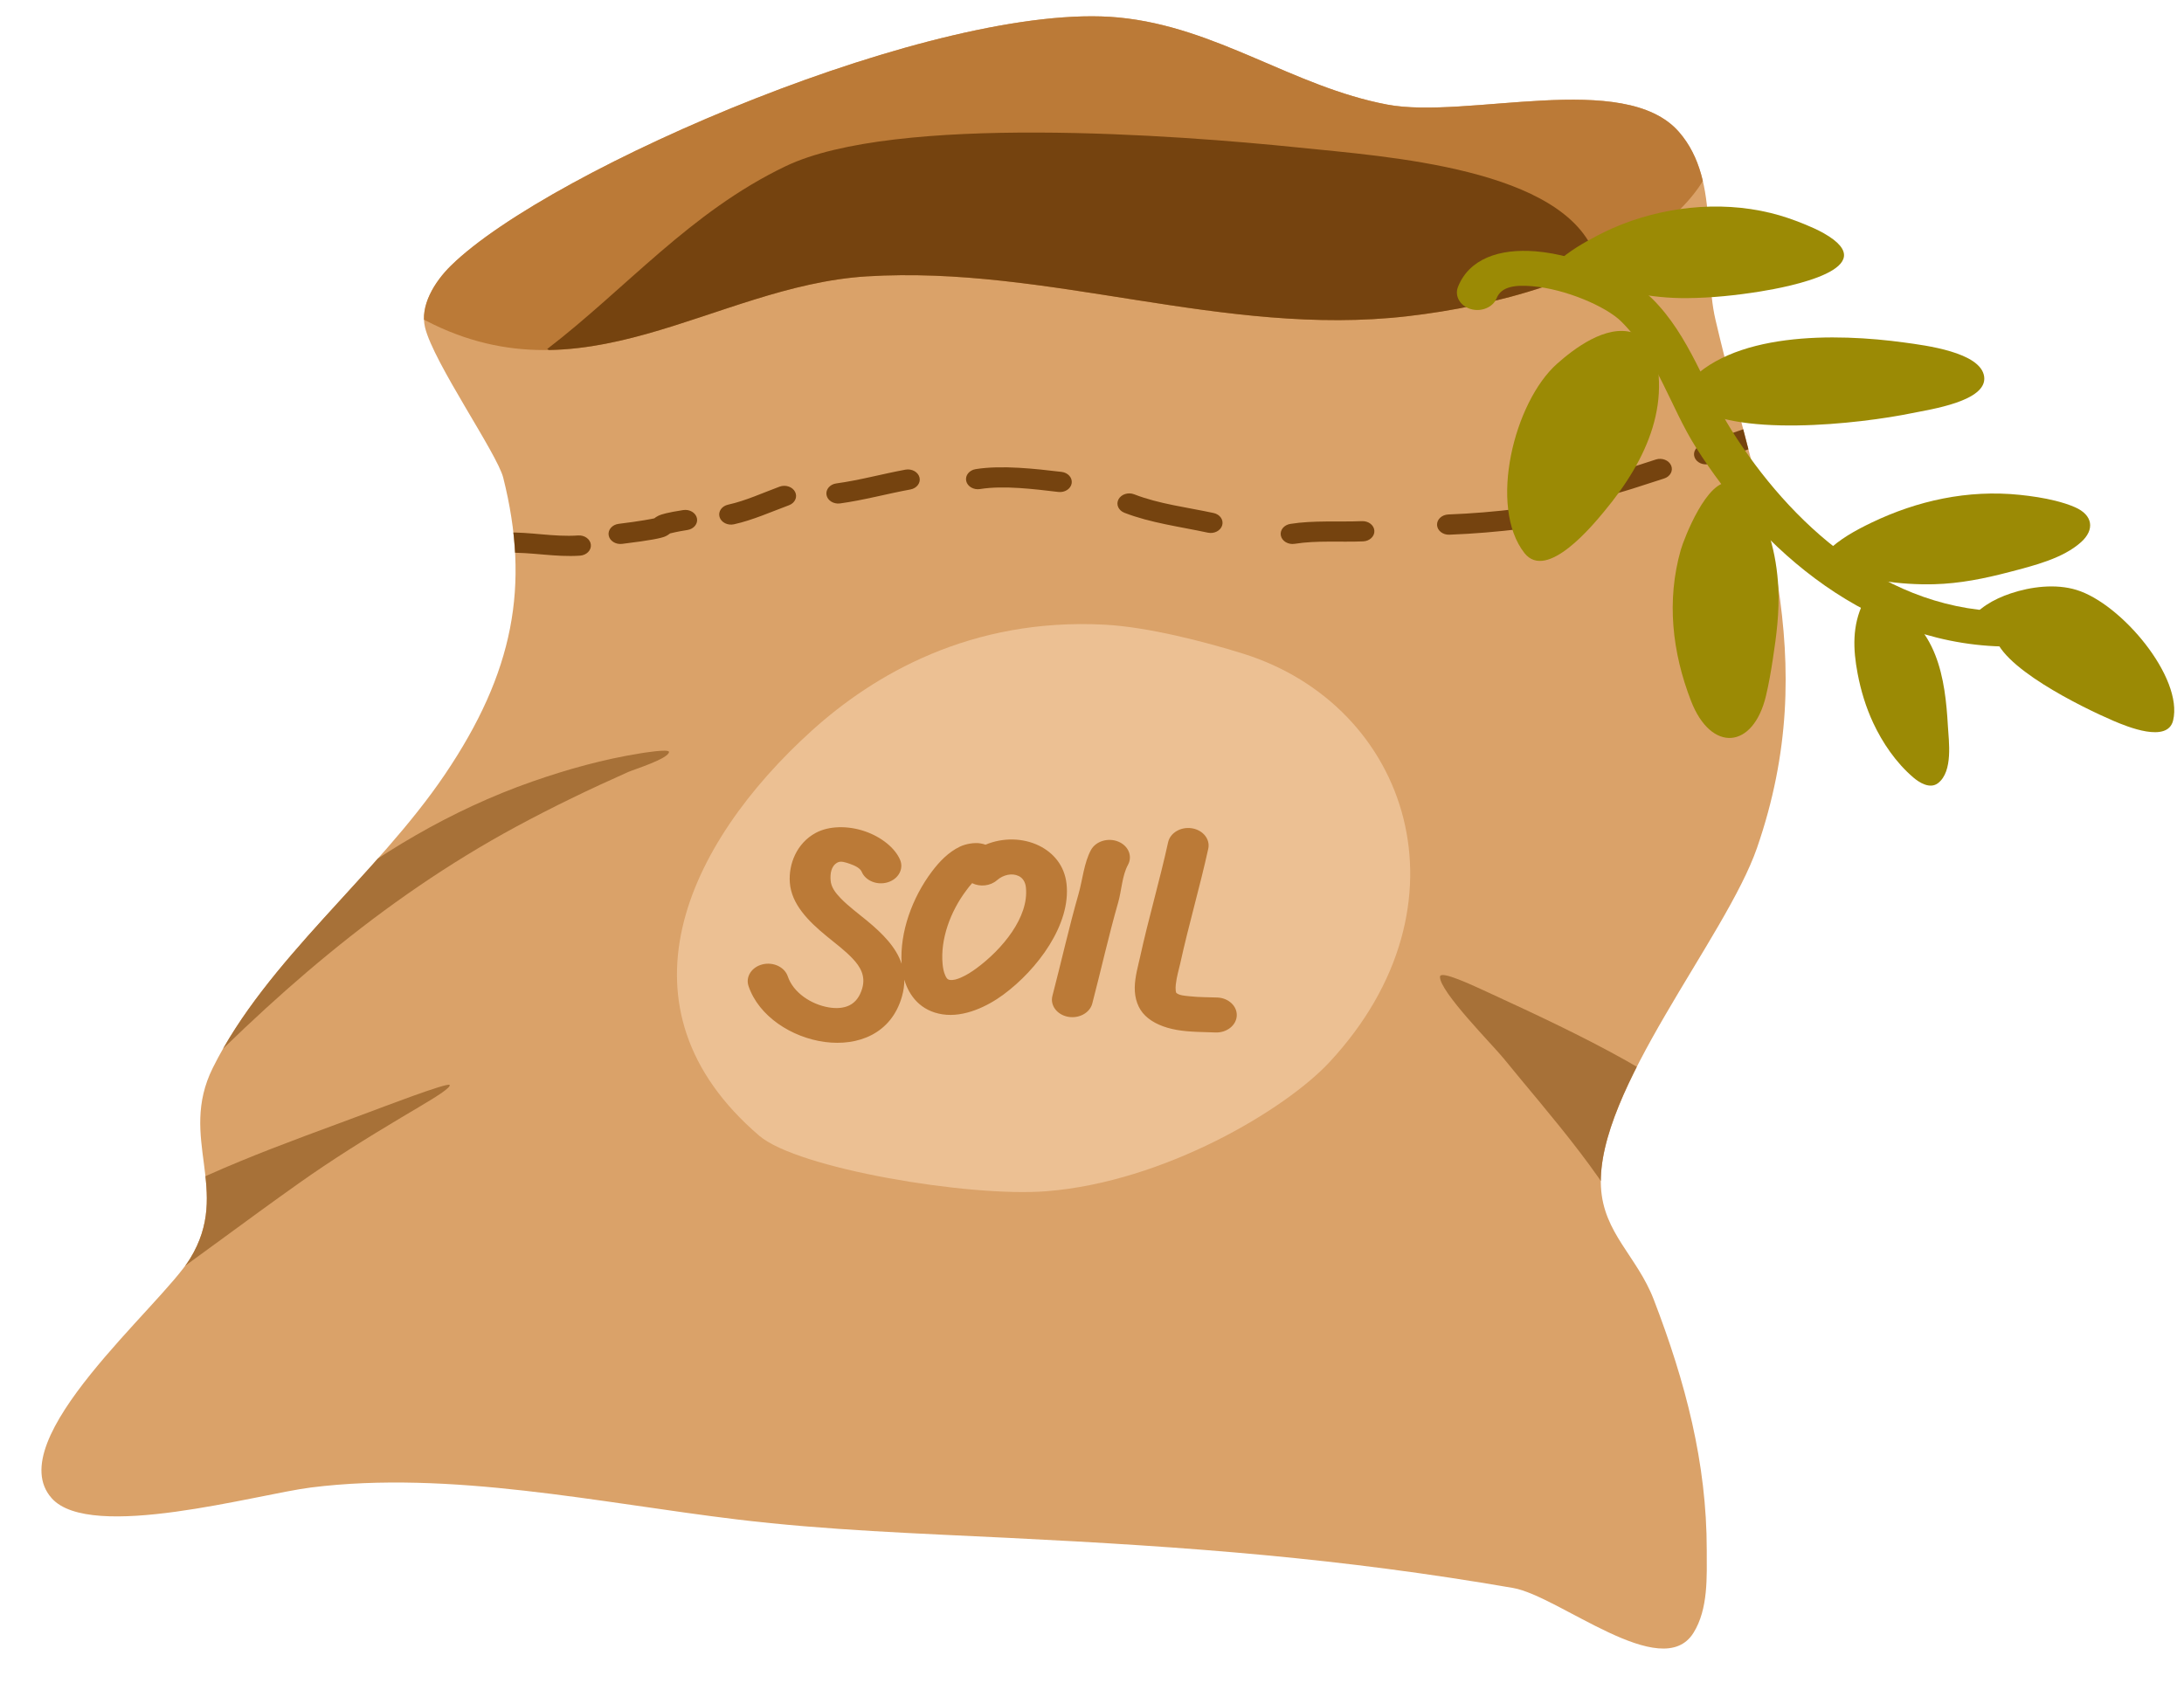 <?xml version="1.0" encoding="UTF-8"?>
<!DOCTYPE svg PUBLIC '-//W3C//DTD SVG 1.0//EN'
          'http://www.w3.org/TR/2001/REC-SVG-20010904/DTD/svg10.dtd'>
<svg clip-rule="evenodd" fill-rule="evenodd" height="4023.9" preserveAspectRatio="xMidYMid meet" stroke-linejoin="round" stroke-miterlimit="2" version="1.0" viewBox="-99.5 -37.4 5220.7 4023.9" width="5220.7" xmlns="http://www.w3.org/2000/svg" xmlns:xlink="http://www.w3.org/1999/xlink" zoomAndPan="magnify"
><g
  ><g
    ><g
      ><g
        ><g transform="matrix(4.046 0 0 3.467 -23229.039 -7496.092)"
          ><g id="change1_1"
            ><path d="M5967.78,2377.25C5972.91,2401.63 6010.37,2464.18 6013.95,2480.75C6030.02,2555.24 6020.01,2615.42 5979.57,2685.31C5939.19,2755.11 5873.97,2813.65 5842.4,2887.73C5821.59,2936.55 5853.65,2972.15 5829.02,3019.23C5811.8,3052.16 5716.38,3144.38 5747.22,3184.64C5770.16,3214.59 5868.47,3181.88 5900.35,3177.2C5982.52,3165.14 6070.82,3187.8 6152.05,3199.23C6205.27,3206.72 6258.66,3208.85 6312.23,3211.93C6420.92,3218.18 6508.88,3226 6610.5,3246.47C6637.71,3251.94 6698.39,3312.38 6717.14,3277.5C6726.04,3260.94 6725.01,3238.43 6725.01,3220.24C6725.01,3160.24 6712.44,3104.41 6693.7,3047.58C6683.83,3017.67 6663.96,3001.81 6662.51,2969.9C6659.48,2903.18 6736.39,2797.93 6754.72,2736.05C6793.7,2604.39 6756.68,2503.69 6730.17,2371.85C6722.08,2331.65 6734.24,2276.53 6708.54,2242.26C6676.34,2199.33 6583.44,2233.9 6536.2,2223.46C6480.48,2211.15 6435.67,2169.91 6377.51,2163.41C6272.02,2151.61 6041.83,2267.39 5983.14,2334.47C5973.16,2345.87 5964.66,2362.43 5967.78,2377.25Z" fill="#daa269"
            /></g
            ><clipPath id="a"
            ><path d="M5967.78,2377.25C5972.91,2401.63 6010.37,2464.18 6013.95,2480.75C6030.02,2555.24 6020.01,2615.42 5979.57,2685.31C5939.19,2755.11 5873.97,2813.65 5842.4,2887.73C5821.59,2936.55 5853.65,2972.15 5829.02,3019.23C5811.8,3052.16 5716.38,3144.38 5747.22,3184.64C5770.16,3214.59 5868.47,3181.88 5900.35,3177.2C5982.52,3165.14 6070.82,3187.8 6152.05,3199.23C6205.27,3206.72 6258.66,3208.85 6312.23,3211.93C6420.92,3218.18 6508.88,3226 6610.5,3246.47C6637.71,3251.94 6698.39,3312.38 6717.14,3277.5C6726.04,3260.94 6725.01,3238.43 6725.01,3220.24C6725.01,3160.24 6712.44,3104.41 6693.7,3047.58C6683.83,3017.67 6663.96,3001.81 6662.51,2969.9C6659.48,2903.18 6736.39,2797.93 6754.72,2736.05C6793.7,2604.39 6756.68,2503.69 6730.17,2371.85C6722.08,2331.65 6734.24,2276.53 6708.54,2242.26C6676.34,2199.33 6583.44,2233.9 6536.2,2223.46C6480.48,2211.15 6435.67,2169.91 6377.51,2163.41C6272.02,2151.61 6041.83,2267.39 5983.14,2334.47C5973.16,2345.87 5964.66,2362.43 5967.78,2377.25Z"
            /></clipPath
            ><g clip-path="url(#a)"
            ><g id="change2_1"
              ><path d="M5964.01,2369.81C6060.31,2432.12 6137.93,2348.51 6228.73,2341.94C6336.28,2334.15 6439.42,2384.06 6548.18,2369.42C6600.9,2362.32 6661.01,2343.24 6700.06,2305.44C6768.76,2238.91 6713.89,2172.74 6642.53,2144.41C6522.21,2096.65 6379.62,2108.9 6257.81,2142.64C6160.36,2169.62 6017.55,2219.71 5938.01,2283.23L5964.01,2369.81Z" fill="#bb7a37"
              /></g
              ><clipPath id="b"
              ><path d="M5964.01,2369.81C6060.31,2432.12 6137.93,2348.51 6228.73,2341.94C6336.28,2334.15 6439.42,2384.06 6548.18,2369.42C6600.9,2362.32 6661.01,2343.24 6700.06,2305.44C6768.76,2238.91 6713.89,2172.74 6642.53,2144.41C6522.21,2096.65 6379.62,2108.9 6257.81,2142.64C6160.36,2169.62 6017.55,2219.71 5938.01,2283.23L5964.01,2369.81Z"
              /></clipPath
              ><g clip-path="url(#b)" id="change3_2"
              ><path d="M6039.92,2392.06C6086.9,2349.96 6124.44,2297.5 6180.75,2266C6245.39,2229.83 6412.4,2244.49 6483.87,2253.09C6535.85,2259.35 6641.19,2267.25 6659.43,2328.3C6678.26,2391.3 6585.99,2428.97 6542.54,2443.29C6417.86,2484.38 6267.06,2496.3 6140.83,2455.73L6039.92,2392.06Z" fill="#75430f"
              /></g
              ><g id="change3_1"
              ><path d="M6016.07,2532.59C6030.39,2531.99 6044.72,2535.74 6059.34,2534.55C6063.18,2534.23 6066.05,2530.86 6065.73,2527.01C6065.41,2523.17 6062.04,2520.31 6058.2,2520.62C6043.76,2521.8 6029.61,2518.03 6015.49,2518.63C6011.63,2518.79 6008.64,2522.05 6008.8,2525.9C6008.96,2529.76 6012.22,2532.75 6016.07,2532.59ZM6481.56,2526.38C6494.54,2523.95 6508.85,2525.34 6522,2524.7C6525.85,2524.52 6528.82,2521.24 6528.64,2517.39C6528.45,2513.54 6525.18,2510.56 6521.33,2510.75C6507.56,2511.41 6492.58,2510.1 6478.99,2512.65C6475.19,2513.36 6472.69,2517.01 6473.4,2520.8C6474.12,2524.59 6477.77,2527.09 6481.56,2526.38ZM6103.19,2508.83C6101.83,2509.17 6095.1,2510.77 6082.19,2512.6C6078.37,2513.14 6075.71,2516.68 6076.25,2520.49C6076.79,2524.31 6080.33,2526.97 6084.15,2526.43C6101.76,2523.94 6107.25,2522.42 6109.41,2521.4C6110.8,2520.75 6111.94,2519.78 6112.54,2519.21C6113.44,2518.94 6117.06,2517.89 6122.77,2516.86C6126.57,2516.18 6129.09,2512.54 6128.41,2508.75C6127.72,2504.95 6124.09,2502.43 6120.29,2503.11C6110.89,2504.8 6107.4,2506.07 6105.78,2506.93C6104.72,2507.49 6103.74,2508.32 6103.19,2508.83ZM6572.96,2520.1C6587.39,2519.46 6601.56,2518.05 6615.88,2516.02C6619.7,2515.48 6622.36,2511.94 6621.81,2508.12C6621.27,2504.3 6617.73,2501.64 6613.91,2502.19C6600.05,2504.16 6586.32,2505.52 6572.34,2506.14C6568.49,2506.32 6565.5,2509.58 6565.67,2513.43C6565.84,2517.29 6569.11,2520.28 6572.96,2520.1ZM6380.93,2504.96C6396.3,2511.97 6413.94,2514.59 6430.25,2518.69C6433.99,2519.63 6437.79,2517.36 6438.73,2513.62C6439.68,2509.88 6437.4,2506.08 6433.66,2505.14C6418.16,2501.24 6401.34,2498.91 6386.73,2492.24C6383.22,2490.64 6379.08,2492.19 6377.47,2495.7C6375.87,2499.21 6377.42,2503.35 6380.93,2504.96ZM6150.27,2512.92C6161.33,2510.08 6172.32,2504.3 6182.77,2499.79C6186.31,2498.26 6187.94,2494.14 6186.41,2490.6C6184.89,2487.06 6180.77,2485.43 6177.23,2486.96C6167.43,2491.18 6157.17,2496.72 6146.79,2499.39C6143.06,2500.35 6140.81,2504.16 6141.77,2507.89C6142.73,2511.63 6146.54,2513.88 6150.27,2512.92ZM6212.96,2498.53C6226.93,2496.3 6240.68,2491.87 6254.52,2488.91C6258.29,2488.1 6260.7,2484.39 6259.9,2480.62C6259.09,2476.85 6255.38,2474.44 6251.6,2475.24C6238,2478.15 6224.5,2482.54 6210.76,2484.73C6206.95,2485.33 6204.36,2488.92 6204.96,2492.73C6205.57,2496.53 6209.15,2499.13 6212.96,2498.53ZM6662.75,2494.31C6675.38,2490.96 6687.59,2485.85 6699.83,2481.34C6703.45,2480 6705.31,2475.98 6703.97,2472.36C6702.64,2468.75 6698.62,2466.89 6695,2468.22C6683.17,2472.58 6671.37,2477.57 6659.16,2480.81C6655.44,2481.8 6653.21,2485.63 6654.2,2489.35C6655.19,2493.08 6659.02,2495.3 6662.75,2494.31ZM6295.65,2488.62C6309.78,2485.97 6327.89,2488.69 6341.93,2490.62C6345.75,2491.15 6349.28,2488.48 6349.8,2484.66C6350.33,2480.84 6347.66,2477.31 6343.84,2476.78C6328.44,2474.66 6308.57,2471.98 6293.07,2474.88C6289.28,2475.6 6286.78,2479.25 6287.49,2483.04C6288.2,2486.83 6291.86,2489.33 6295.65,2488.62ZM6727.78,2470.76C6737.24,2465.68 6747.76,2462.18 6757.61,2457.95C6761.16,2456.43 6762.8,2452.32 6761.28,2448.78C6759.76,2445.23 6755.65,2443.59 6752.1,2445.11C6741.88,2449.5 6730.98,2453.18 6721.17,2458.45C6717.77,2460.28 6716.5,2464.51 6718.32,2467.91C6720.15,2471.31 6724.38,2472.59 6727.78,2470.76Z" fill="#75430f"
              /></g
              ><g id="change4_1"
              ><path d="M5860.16,2818.55C5867.87,2802.16 5887.6,2788.26 5900.52,2776.42C5939.27,2740.91 5982.53,2710.11 6031.44,2690.21C6052.03,2681.83 6073.11,2674.97 6094.98,2670.88C6095.82,2670.72 6111.94,2667.59 6111.89,2669.91C6111.78,2674.55 6090.96,2682.1 6087.87,2683.71C6065.32,2695.4 6043.16,2707.86 6021.68,2721.41C5941.25,2772.12 5875.51,2840.45 5815.39,2913.42L5860.16,2818.55Z" fill="#a77138"
              /></g
              ><g id="change4_2"
              ><path d="M5786.77,2994.42C5829.67,2962.03 5885.24,2939.97 5934.07,2918.63C5942.46,2914.97 5980.64,2897.94 5982.23,2899.53C5983.71,2901.01 5972.52,2908.9 5971.98,2909.3C5965.99,2913.64 5959.86,2917.77 5953.78,2922C5933.09,2936.4 5912.68,2951.27 5893.26,2967.34C5829.08,3020.44 5783.69,3064.77 5711.32,3109.33L5786.77,2994.42Z" fill="#a77138"
              /></g
              ><g id="change4_3"
              ><path d="M6685.39,3014.96C6672.99,2972.56 6630.16,2917.61 6605.14,2881.46C6598.75,2872.23 6567.12,2835.16 6567.4,2824.96C6567.53,2820.24 6586.43,2830.71 6596.38,2836.05C6623.81,2850.8 6651.39,2865.8 6677.46,2882.85C6756.46,2934.53 6785.88,3014.28 6799.16,3104.68L6685.39,3014.96Z" fill="#a77138"
              /></g
              ><g id="change5_1"
              ><path d="M6369.39,2582.16C6290.03,2577.22 6232.68,2616.79 6196.24,2655.25C6121.91,2733.72 6077.01,2846.4 6165.22,2934.61C6187.87,2957.26 6289.19,2977.08 6334.79,2972.89C6404.63,2966.48 6476.09,2916.52 6502.04,2883.95C6588.38,2775.62 6549.51,2637.85 6450.78,2602.02C6428.01,2593.75 6394.67,2583.73 6369.39,2582.16Z" fill="#ecc093"
              /></g
              ><g id="change2_2"
              ><path d="M6250.93,2827.02C6253.79,2838.29 6260.64,2848.57 6273.46,2850.88C6286.35,2853.21 6300.2,2845.25 6309.4,2837.34C6329.62,2819.93 6349.48,2788.83 6346.76,2760.82C6345.53,2748.16 6338.95,2739.37 6330.5,2734.54C6321.31,2729.29 6309.45,2728.71 6298.89,2733.89C6297.94,2733.49 6296.93,2733.18 6295.86,2732.98C6292.22,2732.29 6287.17,2733.33 6283.78,2735.22C6276.85,2739.09 6271.51,2745.78 6267.29,2752.29C6255.59,2770.36 6248.17,2794.27 6249.34,2816C6246.06,2804.59 6238.1,2795.17 6228.94,2786.37C6223.55,2781.19 6217.8,2776.23 6213.32,2770.82C6210.23,2767.09 6207.69,2763.22 6207.38,2758.5C6207.08,2754.13 6207.54,2748.63 6211.45,2746.17C6213.41,2744.93 6216.18,2746.05 6218.72,2747.07C6221.73,2748.29 6224.82,2750.02 6225.75,2752.58C6228.02,2758.84 6234.95,2762.07 6241.21,2759.8C6247.47,2757.52 6250.71,2750.59 6248.43,2744.33C6245.46,2736.16 6237.39,2728.59 6227.76,2724.7C6217.65,2720.61 6206.38,2720.83 6198.59,2725.74C6187.26,2732.88 6182.45,2747.46 6183.29,2760.11C6184.27,2774.71 6193.83,2786.35 6205.34,2797.27C6210.47,2802.15 6215.92,2806.94 6220.25,2812.26C6224.9,2817.96 6228.17,2824.35 6226.07,2832.91C6224.66,2838.62 6222.13,2842.57 6218.52,2844.66C6214.94,2846.73 6210.59,2846.93 6206.28,2846.09C6195.82,2844.04 6185.3,2835.87 6182.07,2824.68C6180.22,2818.28 6173.52,2814.58 6167.12,2816.43C6160.73,2818.28 6157.03,2824.97 6158.88,2831.37C6170.93,2873.11 6236.89,2890.05 6249.51,2838.67C6250.51,2834.57 6250.96,2830.69 6250.93,2827.02ZM6411.58,2836.05C6411.51,2835.78 6411.32,2835.01 6411.28,2834.53C6411.14,2833.16 6411.2,2831.69 6411.33,2830.21C6411.81,2824.95 6413.23,2819.59 6413.93,2815.87C6418.89,2789.35 6425.53,2763.15 6430.5,2736.66C6431.73,2730.12 6427.41,2723.8 6420.86,2722.58C6414.32,2721.35 6408.01,2725.67 6406.78,2732.21C6401.81,2758.7 6395.16,2784.91 6390.2,2811.43C6389.2,2816.77 6387.15,2824.96 6387.07,2832.34C6386.98,2840.02 6388.99,2846.94 6393.3,2851.82C6397.72,2856.84 6404.28,2860.04 6411.79,2861.6C6419.56,2863.21 6428.45,2863.05 6434.64,2863.38C6441.3,2863.73 6446.98,2858.62 6447.33,2851.97C6447.69,2845.32 6442.57,2839.63 6435.92,2839.28C6431.43,2839.04 6425.3,2839.19 6419.46,2838.42C6416.47,2838.03 6413.37,2837.88 6411.58,2836.05ZM6361.2,2737.54C6357.09,2746.35 6356.18,2758.43 6353.87,2767.84C6348.15,2791.15 6343.67,2814.72 6338.43,2838.13C6336.97,2844.63 6341.07,2851.09 6347.57,2852.55C6354.07,2854 6360.53,2849.91 6361.98,2843.41C6367.19,2820.15 6371.62,2796.75 6377.31,2773.6C6379.27,2765.6 6379.58,2755.23 6383.08,2747.75C6385.89,2741.71 6383.28,2734.52 6377.24,2731.71C6371.21,2728.89 6364.02,2731.5 6361.2,2737.54ZM6290.98,2760.41C6289.71,2762 6288.61,2763.76 6287.55,2765.41C6278.19,2779.86 6272.12,2799.09 6273.55,2816.34C6273.76,2818.86 6274.16,2821.58 6275.1,2823.99C6275.62,2825.35 6276.15,2826.84 6277.74,2827.13C6279.96,2827.53 6282.15,2826.61 6284.26,2825.58C6287.78,2823.84 6291,2821.33 6293.66,2819.04C6308.62,2806.16 6324.75,2783.88 6322.74,2763.15C6322.39,2759.57 6320.91,2756.86 6318.52,2755.5C6314.68,2753.3 6309.48,2754.5 6305.65,2758.41C6301.71,2762.43 6295.64,2763.11 6290.98,2760.41ZM6283.15,2747.59L6283.16,2747.69L6283.15,2747.53L6283.15,2747.59Z" fill="#bb7a37"
              /></g
            ></g
            ><g id="change6_1"
            ><path d="M6600.89,2356.96C6603.73,2348.63 6612.43,2347.82 6621.65,2348.7C6641.57,2350.58 6665.62,2362.77 6674.51,2373.08C6695.61,2397.54 6703.37,2431.65 6718.55,2459.75C6756.17,2529.41 6821.65,2598.99 6907.21,2597.22C6913.87,2597.08 6919.16,2591.57 6919.03,2584.91C6918.89,2578.25 6913.37,2572.95 6906.71,2573.09C6830.32,2574.67 6773.38,2510.47 6739.79,2448.28C6723.8,2418.68 6715.01,2383.08 6692.79,2357.31C6681.15,2343.82 6650,2327.13 6623.93,2324.67C6602.46,2322.63 6584.66,2329.79 6578.05,2349.17C6575.9,2355.48 6579.27,2362.34 6585.58,2364.49C6591.88,2366.64 6598.74,2363.26 6600.89,2356.96Z" fill="#9b8a05"
            /></g
            ><g id="change6_2"
            ><path d="M6894.94,2587.82C6896.27,2610.45 6947.22,2639.42 6965.27,2648.45C6973.46,2652.54 6997.26,2663.99 7000.54,2648.23C7006.67,2618.72 6970.11,2567.7 6943.46,2558.18C6931.15,2553.78 6916.57,2555.91 6904.64,2560.57C6894.18,2564.65 6884.97,2571.03 6879.32,2580.9L6894.94,2587.82Z" fill="#9b8a05"
            /></g
            ><g id="change6_3"
            ><path d="M6817.45,2567.05C6810.89,2582.85 6811.43,2599.06 6814.14,2615.81C6816.03,2627.49 6819,2639 6823.4,2649.99C6828.8,2663.45 6836.75,2677.29 6847.11,2687.58C6850.63,2691.09 6856.94,2695.72 6861.7,2691.4C6870.65,2683.25 6867.99,2662.48 6867.48,2651.96C6865.93,2620.22 6861.66,2581.42 6829.51,2566.29L6817.45,2567.05Z" fill="#9b8a05"
            /></g
            ><g id="change6_4"
            ><path d="M6790.86,2541.76C6790.38,2538.23 6793.79,2534.35 6795.87,2531.92C6803.18,2523.35 6812.77,2517.14 6822.52,2511.69C6849.37,2496.67 6879.19,2488.88 6910.02,2492.62C6917.05,2493.48 6924.2,2494.72 6931.01,2496.7C6934.9,2497.83 6938.89,2499.27 6942.5,2501.11C6953.24,2506.55 6954.33,2516.65 6946.19,2525.2C6935.4,2536.53 6918.29,2541.41 6903.83,2545.84C6889.22,2550.3 6874.53,2553.82 6859.19,2554.26C6839.28,2554.85 6818.75,2551.09 6800.02,2544.42L6790.86,2541.76Z" fill="#9b8a05"
            /></g
            ><g id="change6_5"
            ><path d="M6738.65,2484.25C6725.38,2481.43 6711.64,2522.49 6709.65,2530.65C6701.21,2565.35 6704.51,2600.98 6715.73,2634.76C6727.61,2670.52 6752.49,2668.12 6760.01,2631.21C6761.7,2622.9 6762.94,2614.49 6764.04,2606.08C6766.18,2589.85 6768.01,2573.32 6767.31,2556.93C6766.3,2533.02 6760.92,2509.43 6748.94,2488.63L6738.65,2484.25Z" fill="#9b8a05"
            /></g
            ><g id="change6_6"
            ><path d="M6714.22,2429.01C6739.28,2454.07 6816.26,2443.47 6846.12,2436.3C6856.81,2433.72 6890.97,2428.11 6888.91,2411.03C6886.88,2394.21 6854.01,2389.51 6841.8,2387.56C6801.74,2381.13 6738.29,2379.59 6711.73,2418.45L6714.22,2429.01Z" fill="#9b8a05"
            /></g
            ><g id="change6_7"
            ><path d="M6681.29,2380.67C6665.31,2375.1 6646.56,2391.84 6636.56,2402.22C6611.14,2428.6 6595.82,2500.83 6617.31,2532.76C6630.59,2552.47 6658.17,2512.78 6664.31,2504.2C6690.26,2467.9 6706.1,2426.34 6690.87,2382.16L6681.29,2380.67Z" fill="#9b8a05"
            /></g
            ><g id="change6_8"
            ><path d="M6632.95,2340.84C6632,2329.75 6661.78,2312.62 6669.41,2308.71C6697.85,2294.15 6731.82,2289.39 6762.77,2298.22C6769.59,2300.16 6776.11,2302.8 6782.51,2305.84C6786.48,2307.74 6790.4,2309.72 6794.08,2312.15C6830.77,2336.37 6773.47,2349.21 6756.56,2352.37C6742.26,2355.05 6727.82,2356.8 6713.26,2356.94C6692.01,2357.14 6671.72,2352 6652.48,2343.24L6632.95,2340.84Z" fill="#9b8a05"
            /></g
          ></g
        ></g
      ></g
    ></g
  ></g
></svg
>
